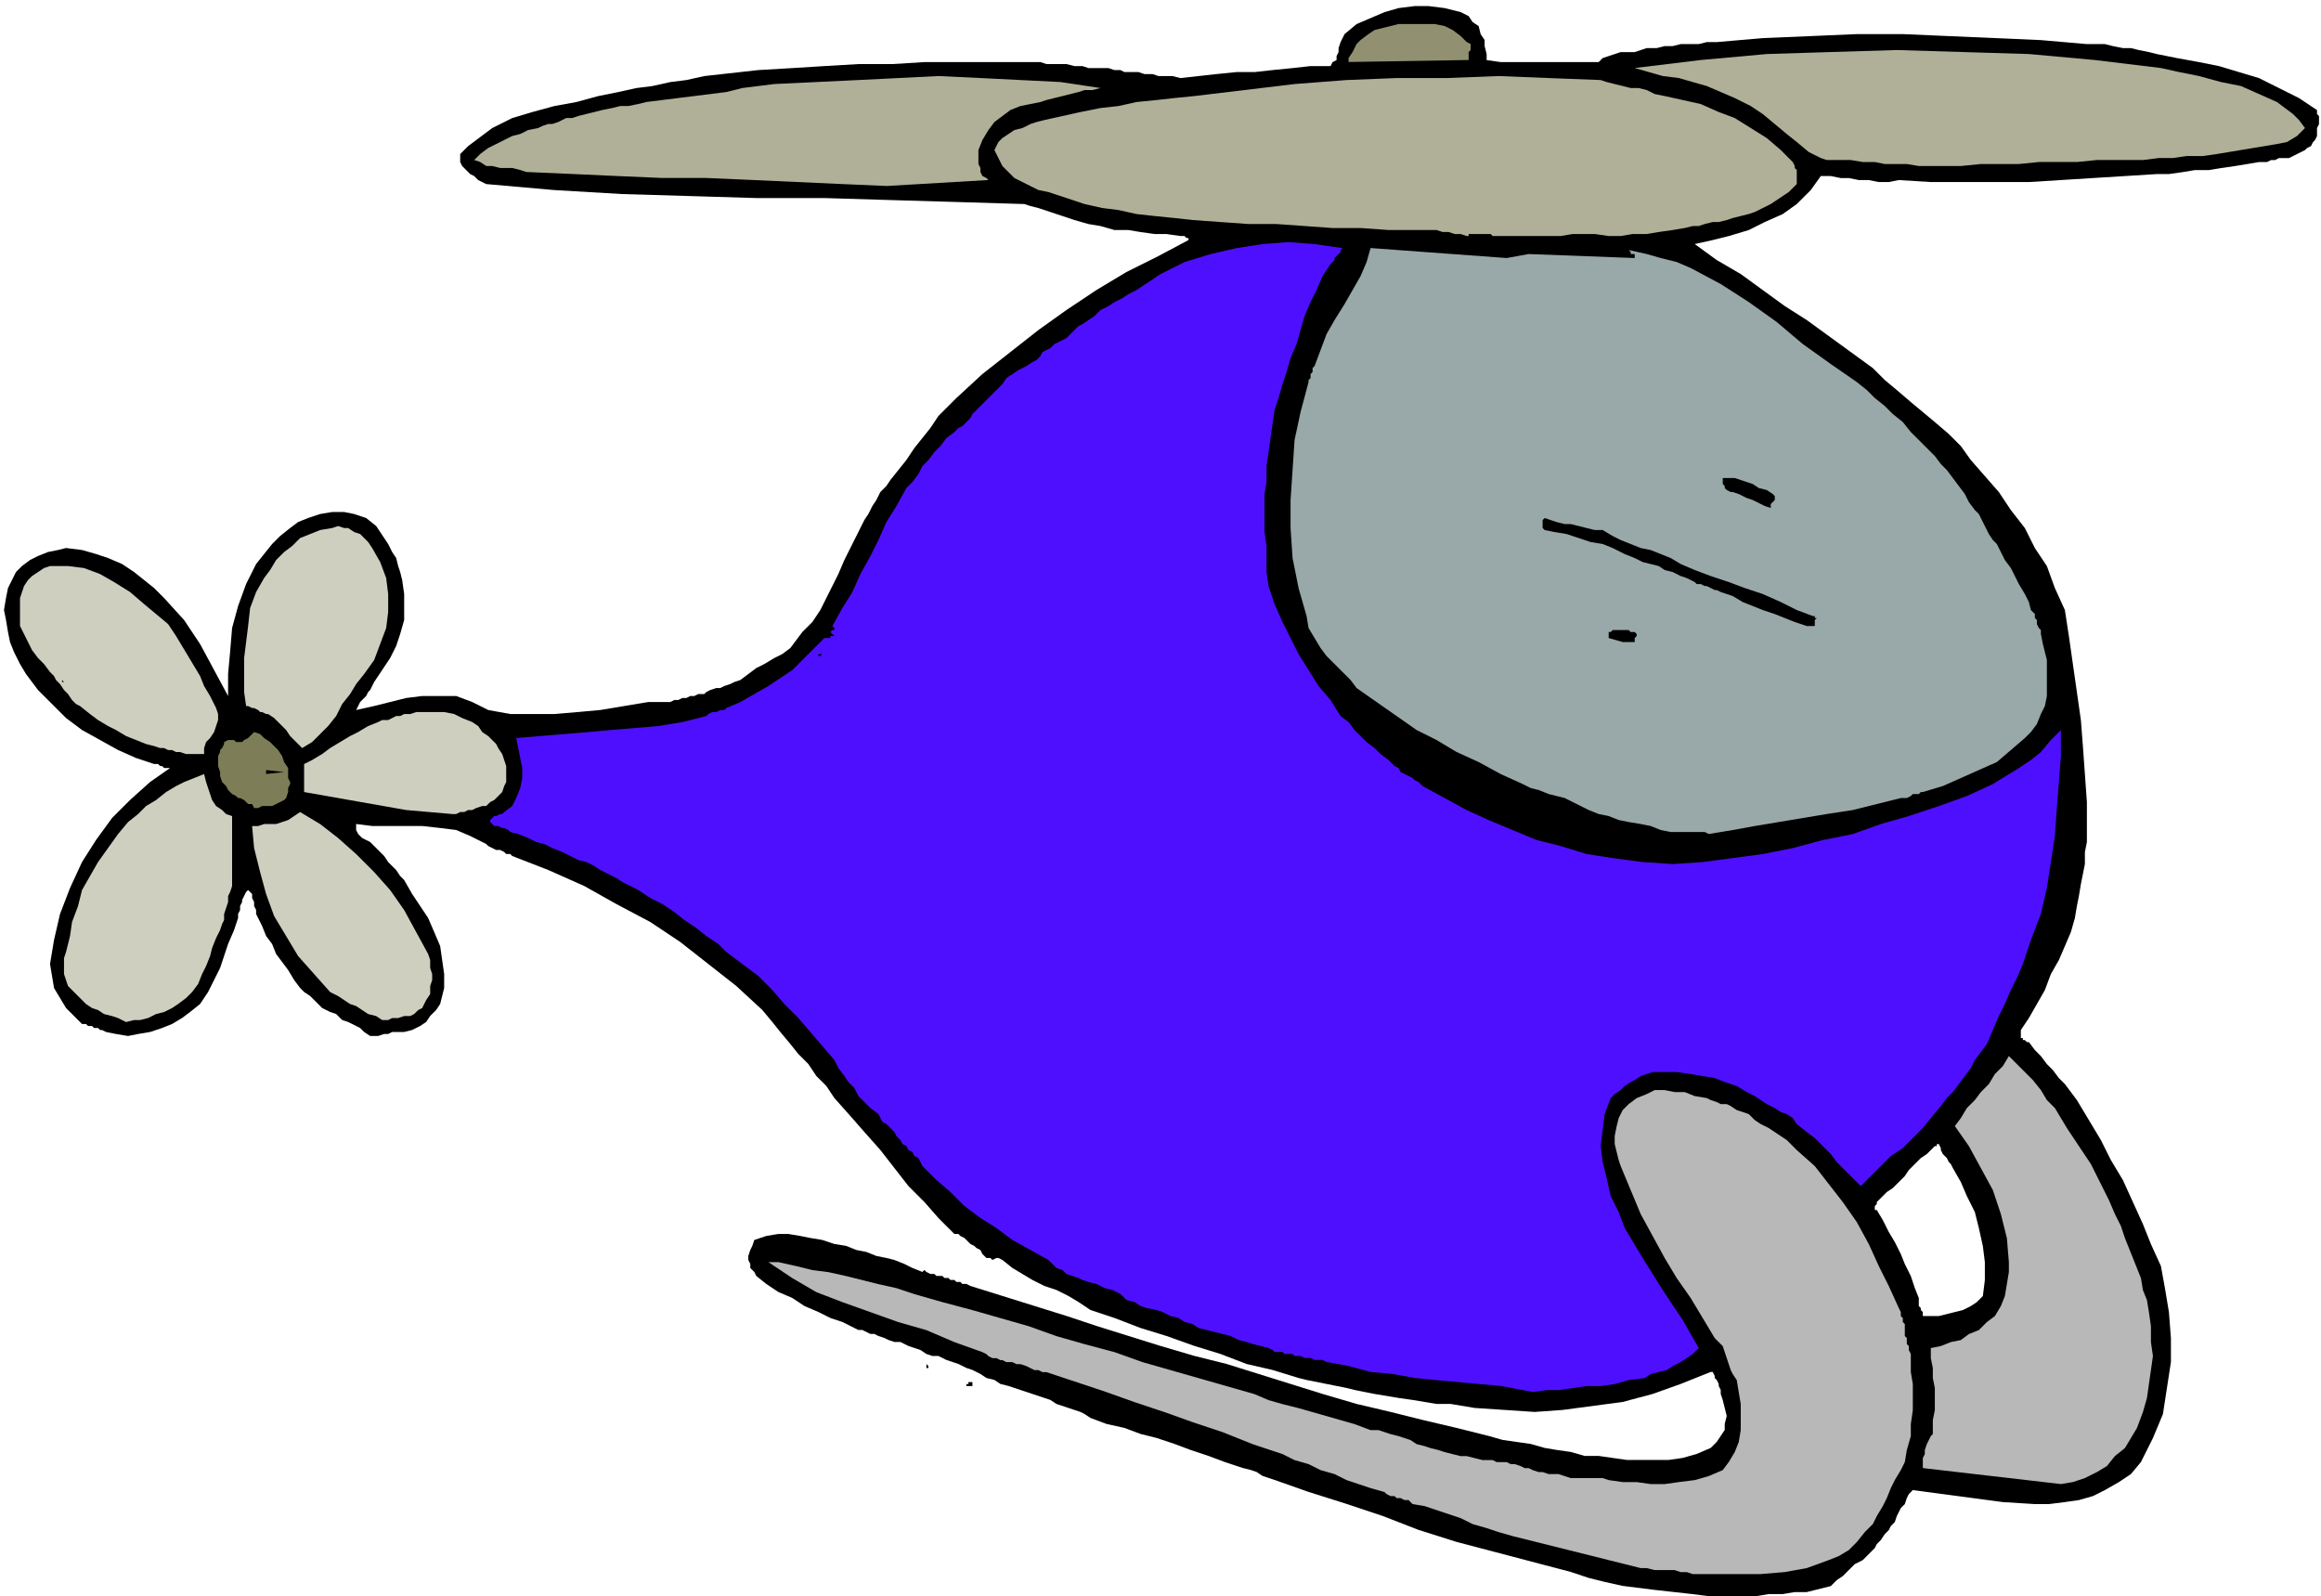 <svg xmlns="http://www.w3.org/2000/svg" fill-rule="evenodd" height="2.657in" preserveAspectRatio="none" stroke-linecap="round" viewBox="0 0 1160 798" width="3.864in"><style>.brush1{fill:#000}.pen1{stroke:none}.brush4{fill:#cfcfc0}.brush7{fill:#b0b099}</style><path class="pen1 brush1" d="M853 798h25l6-1h7l6-1h6l4-1 4-1 4-1 3-3 3-2 3-3 3-3 4-2 2-2 2-2 2-2 1-2 2-2 2-3 2-2 1-2 2-2 1-3 1-2 1-2 2-2 1-3 1-2 2-2 15 2 15 2 15 2 16 1h7l8-1 7-1 7-2 6-3 7-4 6-4 5-6 6-12 5-12 2-13 2-13v-12l-1-13-2-12-2-11-5-11-4-10-5-11-5-11-6-10-5-10-6-10-6-10-3-4-3-4-3-3-3-4-3-3-3-4-3-3-3-4h-1l-1-1h-1v-1h-1v-4l4-6 4-7 4-7 3-8 4-7 3-7 3-7 2-7 1-6 1-5 1-6 1-5 1-5v-6l1-5v-20l-1-14-1-14-1-13-2-14-2-14-2-14-2-13-5-11-4-11-6-9-5-10-7-9-6-9-7-8-7-8-5-7-6-6-7-6-6-5-6-5-7-6-6-5-6-6-11-8-11-8-11-8-11-7-11-8-11-8-12-7-11-8 9-2 8-2 10-3 8-4 9-4 7-5 7-7 5-7h5l5 1h4l5 1h5l5 1h5l5-1 16 1h49l16-1 16-1 16-1 16-1h6l7-1 6-1h7l6-1 7-1 6-1 6-1h4l2-1h2l2-1h5l2-1 2-1 2-1 2-1 1-1 2-1 1-2 1-1 1-2v-4l1-2v-4l-1-1v-2l-9-6-10-5-10-5-10-3-10-3-10-2-11-2-10-2-4-1-5-1-4-1h-4l-5-1-4-1h-9l-23-2-23-1-23-1-23-1h-23l-23 1-24 1-23 2h-5l-4 1h-9l-4 1h-4l-4 1h-5l-3 1-3 1h-7l-3 1-3 1-3 1-2 2h-49l-7-1v-3l-1-4v-3l-2-3-1-4-3-2-2-3-4-2-8-2-8-1h-7l-8 1-7 2-7 3-7 3-6 5-1 2-1 2-1 3v2l-1 2v2l-2 1-1 2h-10l-9 1-10 1-9 1h-9l-10 1-9 1-9 1-4-1h-7l-3-1h-4l-3-1h-7l-2-1h-3l-3-1h-10l-3-1h-4l-4-1h-10l-3-1h-58l-16 1h-17l-17 1-16 1-17 1-9 1-9 1-9 1-9 2-8 1-9 2-8 1-9 2-10 2-11 3-11 2-11 3-10 3-10 5-4 3-4 3-4 3-4 4v4l1 2 2 2 2 2 2 1 2 2 2 1 2 1 34 3 34 2 34 1 33 1h34l33 1 34 1 33 1 3 1 4 1 3 1 3 1 3 1 3 1 3 1 3 1 7 2 6 1 7 2h7l6 1 7 1h6l7 1h2l1 1h1v1l-15 8-16 8-15 9-15 10-14 10-14 11-14 11-13 12-5 5-4 4-4 6-4 5-4 5-4 6-4 5-4 5-2 3-3 3-2 4-2 3-2 4-2 3-2 4-2 4-3 6-3 6-3 7-3 6-3 6-3 6-4 6-5 5-3 4-3 4-4 3-4 2-5 3-4 2-4 3-4 3-3 1-2 1-3 1-2 1h-2l-3 1-2 1-1 1h-3l-2 1h-2l-2 1h-2l-2 1h-2l-2 1h-11l-12 2-12 2-11 1-12 1h-22l-11-2-8-4-8-3h-17l-8 1-8 2-8 2-9 2 1-2 1-2 1-1 2-2 1-2 1-1 1-2 1-2 4-6 4-6 3-6 2-6 2-7v-13l-1-7-1-4-1-3-1-4-2-3-2-4-2-3-2-3-2-3-5-4-6-2-5-1h-6l-6 1-6 2-5 2-4 3-5 4-4 4-4 5-4 5-5 10-4 11-3 11-1 12-1 11v11l-7-13-7-13-8-12-10-11-5-5-5-4-5-4-6-4-7-3-6-2-7-2-8-1-4 1-5 1-5 2-4 2-4 3-3 3-2 4-2 4-1 5-1 6 1 5 1 6 1 5 2 5 3 6 3 5 6 8 7 7 7 7 8 6 9 5 9 5 9 4 9 3h2l1 1h1l1 1h3l-10 7-10 9-9 9-8 11-7 11-6 13-5 13-3 13-1 6-1 6 1 6 1 6 3 5 3 5 4 4 4 4h2l1 1h2l1 1h2l1 1h1l2 1 5 1 6 1 5-1 6-1 6-2 5-2 5-3 4-3 5-4 4-6 3-6 3-6 2-6 2-6 3-7 2-6v-2l1-2v-2l1-2v-1l1-2 1-2 1-1 1 1 1 1v2l1 2v2l1 2v2l1 2 2 4 2 5 3 4 2 5 3 4 3 4 3 5 3 4 2 2 3 2 2 2 2 2 2 2 2 1 2 1 3 1 2 2 1 1 3 1 2 1 2 1 2 1 2 2 3 2h4l3-1h2l2-1h6l4-1 4-2 3-2 2-3 3-3 2-3 1-4 1-4v-7l-1-7-1-7-3-7-3-7-4-6-4-6-4-7-2-2-2-3-2-2-2-2-2-3-2-2-2-2-2-2-1-1-2-1-2-1-1-1-1-1-1-2v-3l8 1h25l9 1 8 1 7 3 8 4 1 1 2 1 2 1h2l2 1 1 1h2l1 1 18 7 18 8 16 9 17 9 15 10 14 11 14 11 13 12 5 6 4 5 5 6 4 5 5 5 4 6 5 5 4 6 8 9 7 8 8 9 7 9 7 9 8 8 7 8 8 8h2l1 1 2 1 1 1 2 2 2 1 1 1 2 1 1 2 1 1 1 1h2l1 1 2-1h1l2 1 5 4 5 3 5 3 6 3 6 2 6 3 5 3 6 4 12 4 13 5 13 4 14 5 13 4 13 5 13 3 13 4 4 1 5 1 5 1 5 1 5 1 4 1 5 1 5 1 6 1 6 1 7 1 6 1 6 1h7l6 1 6 1 15 1 15 1 14-1 15-2 15-2 15-4 14-5 15-6h1l1 2v1l1 1 1 2v1l1 2v2l1 3 1 4 1 4-1 4v3l-2 3-2 3-3 3-7 3-7 2-7 1h-21l-7-1-7-1h-7l-7-2-7-1-6-1-7-2-7-1-7-1-7-2-16-4-17-4-16-4-17-4-17-5-16-5-16-5-16-5-16-4-17-5-16-5-16-5-15-5-16-5-16-5-16-5-2-1h-2l-1-1h-2l-1-1h-2l-1-1h-2l-1-1h-3l-1-1h-2l-2-1-1-1v-2 2l-1 1-5-2-4-2-5-2-4-1-5-1-5-2-5-1-5-2-6-1-6-2-6-1-5-1-6-1h-5l-6 1-6 2-1 3-1 2-1 3v2l1 2v2l2 2 1 2 5 4 6 4 7 3 6 4 7 3 6 3 6 2 6 3 2 1h2l2 1 2 1h2l2 1 3 1 2 1 3 1h3l4 2 3 1 3 1 3 2 3 1h3l4 2 3 1 3 1 4 2 3 1 4 2 3 2 4 1 3 2 4 1 3 1 3 1 3 1 3 1 3 1 3 1 3 1 3 2 3 1 3 1 3 1 3 1 2 1 3 2 8 3 9 2 8 3 8 2 9 3 8 3 9 3 8 3 3 1 3 1 3 1 4 1 3 1 3 2 3 1 3 1 17 6 19 6 18 6 18 7 19 6 19 5 19 5 19 5 9 3 8 2 9 2 8 1 8 1 9 1 9 1 8 1zm108-140h8l4-1 4-1 4-1 4-2 3-2 3-3 1-8v-9l-1-8-2-9-2-8-4-8-3-7-4-7-1-2-1-1-1-2-1-1-1-1-1-2v-1l-1-2h-1v1h-1l-1 1-1 1-1 1-1 1-3 2-3 3-3 3-2 3-3 3-3 3-3 2-3 3-1 1-1 1v1l-1 1v2h1l3 5 3 6 3 5 3 6 2 5 3 6 2 6 2 5v4l1 1v1l1 1v2z"/><path class="pen1" d="M846 787h34l12-1 11-2 11-4 5-2 5-3 4-4 4-5 4-4 2-4 3-5 2-4 2-5 2-4 3-5 2-4 1-6 2-7v-6l1-7v-13l-1-6v-9l-1-2v-2l-1-1v-3l-1-1v-6l-1-1v-2l-1-1v-2l-1-2-5-11-5-10-5-11-6-11-7-10-7-9-7-9-9-8-3-3-2-2-3-2-3-2-3-2-4-2-3-2-3-3-3-1-3-1-3-2-2-1h-3l-2-1-3-1-2-1-6-1-5-2h-5l-5-1h-5l-4 2-5 2-4 3-3 3-2 4-1 4-1 5v4l1 4 1 4 1 3 5 12 5 12 6 11 6 11 6 10 7 10 6 10 6 10 2 2 2 2 1 3 1 3 1 3 1 3 1 2 2 3 1 6 1 6v13l-1 6-2 5-3 5-3 4-7 3-7 2-8 1-7 1h-7l-7-1h-7l-7-1-3-1h-16l-3-1-3-1h-5l-3-1h-2l-3-1-2-1h-2l-2-1-3-1h-2l-2-1h-5l-2-1h-5l-4-1-4-1h-3l-4-1-4-1-3-1-4-1-3-1-4-1-3-2-3-1-3-1-4-1-3-1-3-1h-4l-8-3-7-2-7-2-7-2-7-2-8-2-7-2-7-3-7-2-7-2-7-2-7-2-7-2-7-2-7-2-7-2-14-5-15-4-14-4-14-5-14-4-14-4-15-4-14-4-9-3-9-2-8-2-8-2-9-2-8-1-8-2-9-2h-5l12 8 12 7 13 5 14 5 14 5 14 4 14 6 14 5 2 1 1 1 2 1h2l2 1h1l2 1h3l2 1h2l3 1 2 1 2 1h2l2 1h2l15 5 15 5 14 5 15 5 14 5 15 5 15 6 15 5 6 3 7 2 6 3 7 2 6 3 6 2 6 2 7 2 1 1 2 1h2l1 1h2l2 1h2l2 2 6 1 6 2 6 2 6 2 6 3 7 2 6 2 7 2 8 2 8 2 8 2 8 2 8 2 8 2 8 2 8 2h3l4 1h10l3 1h3l3 1zm184-45 6-1 6-2 6-3 5-3 4-5 5-4 3-5 3-5 3-8 2-7 1-7 1-7 1-7-1-7v-8l-1-7-1-6-2-5-1-6-2-5-2-5-2-5-2-5-2-6-3-6-3-7-3-6-3-6-3-6-4-6-4-6-4-6-3-5-3-5-4-4-3-5-4-5-4-4-4-4-4-4-3 5-4 4-3 5-4 4-3 4-4 4-3 5-3 4 7 10 6 11 6 11 4 12 3 12 1 12v5l-1 6-1 6-2 5-3 5-4 3-4 4-5 2-4 3-5 1-5 2-5 1v5l1 5v5l1 5v11l-1 5v7l-1 1-1 2-1 2-1 3v2l-1 2v5l69 8z" style="fill:#b8b8b8"/><path class="pen1" style="fill:#4f0fff" d="m766 696 7-1h6l7-1 7-1h7l7-1 7-2 8-1 3-2 4-1 4-1 3-2 4-2 3-2 3-2 3-3-8-14-10-15-10-16-9-15-3-8-4-8-2-9-2-8-1-8 1-8 1-8 3-8 2-2 3-2 2-2 3-2 2-1 3-2 3-1 3-1h12l7 1 6 1 6 1 5 2 6 2 5 3 4 2 3 2 3 2 4 2 3 2 3 1 3 2 2 3 5 4 4 3 4 4 4 4 3 4 4 4 4 4 4 4 5-5 5-5 5-5 6-4 5-5 5-5 4-5 5-6 3-4 3-3 3-4 3-4 3-4 2-4 3-4 3-4 3-7 3-7 3-6 3-7 3-6 3-7 2-6 2-6 5-13 3-13 2-13 2-13 1-14 1-13 1-13v-13l-5 5-5 6-5 4-6 4-13 8-13 6-14 5-15 5-14 4-14 5-15 3-15 4-15 3-15 2-15 2-15 1-15-1-15-2-13-2-13-4-12-3-12-5-12-5-11-5-11-6-11-6-2-2-2-1-1-1-2-1-2-1-2-1-1-2-2-1-3-3-4-3-3-3-4-3-3-3-3-3-3-4-4-3-5-8-6-7-5-8-5-8-4-8-4-8-4-9-3-9-1-7v-13l-1-7v-19l1-6v-8l1-7 1-7 1-7 1-7 2-6 2-7 2-6 2-7 3-7 2-7 2-7 3-7 3-6 3-7 4-6 1-1 1-1v-1l1-1 1-1 1-1v-1l1-1-14-2-13-1-13 1-13 2-13 3-13 4-12 6-12 8-4 2-3 2-4 2-3 2-4 2-3 3-3 2-3 2-2 1-1 1-1 1-1 1-1 1-1 1-1 1-2 1-2 1-2 1-2 2-2 1-2 1-1 2-2 2-2 1-3 2-4 2-3 2-3 2-2 3-3 3-3 3-3 3-2 2-2 2-2 2-1 2-2 2-2 2-2 1-2 2-4 3-3 4-3 3-3 4-3 3-2 4-3 4-3 3-5 9-5 8-4 9-4 8-5 9-4 9-5 8-5 9 1 1v1h-1l-1 1h-1 1l1 1 1 1h-2v1h-3l-5 5-6 6-5 5-6 4-6 4-7 4-7 4-7 3-1 1h-2l-2 1h-2l-2 1-1 1-12 3-12 2-12 1-12 1-11 1-12 1-12 1-12 1 1 5 1 5 1 5v5l-1 5-2 5-2 4-4 3-1 1h-1l-2 1h-1l-1 1-1 1v1l1 1 1 1h2l2 1h1l2 1 1 1 4 1 5 2 4 2 4 1 4 2 5 2 4 2 4 2 4 1 4 2 3 2 4 2 4 2 3 2 4 2 4 2 6 4 6 3 6 4 5 4 6 4 5 4 6 4 4 4 8 6 8 6 7 7 6 7 7 7 6 7 6 7 6 7 2 4 3 4 2 3 3 3 2 4 3 3 3 3 4 3 1 2 1 2 2 1 1 1 2 2 1 1 1 2 2 2 1 2 2 1 1 2 2 1 1 2 2 1 1 2 1 2 7 7 7 6 7 7 8 6 8 5 8 6 9 5 9 5 2 2 2 2 3 1 2 2 3 1 3 1 2 1 3 1 4 1 4 2 4 1 4 2 3 3 4 1 3 2 3 1 5 1 3 1 4 2 4 1 3 2 4 1 3 2 4 1 4 1 4 1 4 1 4 2 4 1 3 1 4 1 4 1 2 1 1 1h4l1 1h4l1 1h3l2 1h3l2 1h4l2 1 11 2 11 3 11 1 11 2 10 1 11 1 11 1 11 1 16 3z"/><path class="pen1 brush1" d="M484 693h3-1v-2h-2v1h-1v1h1zm-20-9v-1l-1-1v2h1zm-55-22h2-2z"/><path class="pen1 brush4" d="m63 511 4-1h3l4-1 4-2 4-1 4-2 3-2 4-3 3-3 3-4 2-5 2-4 2-5 1-4 2-5 2-4 1-3 1-2v-3l1-3 1-3v-3l1-2 1-3v-35l-3-1-2-2-3-2-2-3-1-3-1-3-1-3-1-4-5 2-5 2-4 2-5 3-5 4-5 3-4 4-5 4-5 6-5 7-5 7-4 7-4 7-2 8-3 8-1 7-1 4-1 4-1 3v8l1 3 1 3 3 3 3 3 3 3 3 2 3 1 3 2 4 1 3 1 4 2zm128-1h3l2-1h3l3-1h3l2-1 2-2 2-1 2-4 2-3v-4l1-3v-3l-1-3v-4l-1-3-6-11-6-11-7-10-8-9-9-9-9-8-9-7-10-6-3 2-3 2-3 1-3 1h-6l-3 1h-3l1 11 3 12 3 11 4 11 6 10 6 10 8 9 8 9 4 2 3 2 3 2 3 1 3 2 3 2 4 1 3 2z"/><path class="pen1" style="fill:#99a8a8" d="m854 417 12-2 11-2 12-2 12-2 12-2 13-2 12-3 12-3h3l2-1 1-1h3l1-1h1l10-3 9-4 9-4 9-4 7-6 7-6 3-3 3-4 2-5 2-4 1-5v-18l-1-4-1-4-1-5v-2l-1-1-1-2v-2l-1-1v-2l-1-1-1-1-1-4-2-4-3-5-2-4-2-4-3-4-2-4-2-4-2-2-2-3-1-2-1-2-1-2-1-2-1-2-2-2-3-4-2-4-3-4-3-4-3-4-3-3-3-4-3-3-5-5-4-4-4-5-5-4-4-4-5-4-4-4-5-4-13-9-14-10-13-11-14-10-14-9-15-8-7-3-8-2-7-2-9-2 1 1v1h2v2l-53-2-11 2-68-5-2 7-3 7-4 7-4 7-5 8-4 7-3 8-3 8-1 1v2l-1 1v2l-1 1v1l-4 15-3 14-1 15-1 15v14l1 15 3 15 4 14 1 6 3 5 3 5 3 4 4 4 4 4 4 4 3 4 10 7 10 7 10 7 10 5 10 6 11 5 11 6 11 5 4 2 4 1 5 2 4 1 4 1 4 2 4 2 4 2 5 2 5 1 5 2 5 1 6 1 5 1 5 2 5 1h17l2 1z"/><path class="pen1 brush4" d="M226 407h2l2-1h2l2-1h2l2-1 3-1h2l2-2 2-1 2-2 2-2 1-3 1-2v-8l-1-3-1-3-2-3-1-2-2-2-2-2-3-2-2-3-3-2-5-2-4-2-5-1h-14l-3 1h-3l-2 1h-2l-2 1-2 1h-3l-2 1-5 2-5 3-4 2-5 3-5 3-4 3-5 3-4 2v14l51 9 23 2z"/><path class="pen1" style="fill:#7d7d57" d="M127 404h2l2-1h5l2-1 2-1 2-1 1-1 1-3v-2l1-2v-1l-1-2v-5l-2-3-1-3-2-3-2-2-2-2-3-2-2-2-3-1-1 1-1 1-1 1-2 1-1 1h-3l-1-1h-3l-2 1v1l-1 2-1 1v1l-1 2v5l1 3v2l1 3 2 2 1 2 2 2 2 1 1 1h1l2 1 1 1 1 1h2l1 2z"/><path class="pen1 brush1" d="m133 387 9-1-9-1v2z"/><path class="pen1 brush4" d="M95 377h7v-3l1-3 2-2 2-3 1-3 1-3v-3l-1-3-3-6-3-5-2-5-3-5-3-5-3-5-3-5-4-6-6-5-6-5-7-6-8-5-7-4-8-3-8-1h-9l-3 1-3 2-3 2-2 2-2 3-1 3-1 3v14l2 4 2 4 2 4 3 4 3 3 3 4 2 2 1 2 2 2 2 3 2 2 2 3 2 2 2 1 5 4 4 3 5 3 4 2 5 3 5 2 5 2 4 1 3 1h2l2 1h2l2 1h2l3 1h2zm56-3 5-3 4-4 4-4 4-5 3-6 4-5 3-5 4-5 5-7 3-8 3-8 1-8v-9l-1-8-3-8-4-7-2-3-2-2-2-2-3-1-3-2h-2l-3-1-3 1-6 1-5 2-5 2-4 4-4 3-4 4-3 5-3 4-4 7-3 8-1 9-1 8-1 8v17l1 7h1l2 1h1l2 1 1 1h1l2 1h1l3 2 2 2 2 2 2 2 2 3 2 2 2 2 2 2z"/><path class="pen1 brush1" d="M32 343v-2l-1-1h-1 1v1h1v2zm376-15h2l1-1h1-3v1h-1zm403-7h6v-2l1-1v-1l-1-1h-2l-1-1h-8l-1 1h-1v3l7 2zm92-8h4v-3l1-1h-1v-1h-1l-8-3-8-4-9-4-9-3-8-3-9-3-8-3-7-3-5-3-5-2-5-2-5-1-5-2-5-2-4-2-5-3h-4l-4-1-4-1-4-1h-3l-4-1-3-1-3-1-1 1v4l1 1 5 1 6 1 6 2 6 2 6 1 5 2 6 3 5 2 4 2 4 1 4 1 3 2 4 1 4 2 3 1 4 2 1 1h2l2 1h1l2 1 2 1h1l2 1 6 2 5 3 5 2 5 2 6 2 5 2 5 2 6 2zm-18-59v-2l1-1 1-1v-2l-1-1-3-2-4-1-3-2-3-1-3-1-3-1h-6v3l1 1v1l1 1 2 1h1l3 1 2 1 2 1 3 1 2 1 2 1 2 1 3 1zm-327-98h1-1z"/><path class="pen1 brush7" d="M733 118h2-1v-1h-1 12l1 1h34l6-1h11l7 1h6l6-1h7l6-1 7-1 6-1 4-1h3l3-1 4-1h3l4-1 3-1 4-1 4-1 3-1 4-2 4-2 3-2 3-2 3-2 3-3 1-1v-7l-1-1v-1l-1-2-6-6-7-6-8-5-8-5-8-3-9-4-9-2-9-2-5-1-4-2-4-1h-4l-4-1-4-1-4-1-3-1-26-1-25-1-26 1h-25l-25 1-26 2-25 3-25 3-10 1-9 1-10 1-9 2-9 1-10 2-9 2-9 2-4 1-3 1-4 2-4 1-3 2-3 2-2 2-2 4 2 4 2 4 3 3 3 3 4 2 4 2 4 2 5 1 9 3 9 3 9 2 8 1 9 2 9 1 10 1 9 1 14 1 14 1h14l14 1 14 1h14l14 1h24l3 1h3l3 1h3l3 1z"/><path class="pen1 brush7" d="m443 93 51-3-1-1-2-1-1-2v-2l-1-2v-7l2-5 3-5 3-4 4-3 4-3 5-2 5-1 5-1 3-1 4-1 4-1 4-1 4-1 3-1h4l4-1-20-3-20-1-20-1-21-1-20 1-20 1-21 1-21 1-8 1-8 1-8 2-8 1-8 1-8 1-8 1-8 1-4 1-5 1h-4l-4 1-5 1-4 1-4 1-4 1-3 1h-3l-2 1-2 1-3 1h-2l-3 1-2 1-5 1-4 2-4 1-4 2-4 2-4 2-4 3-3 3 3 1 3 2h3l4 1h6l4 1 3 1 23 1 22 1 23 1h22l23 1 22 1 22 1 23 1zm527-10h10l10-1h19l10-1h19l10-1h23l8-1h7l7-1h8l7-1 6-1 6-1 6-1 6-1 6-1 5-1 5-3 4-4-3-4-3-3-4-3-4-3-9-4-9-4-10-2-11-3-10-2-9-2-33-4-33-3-33-1-33-1-33 1-32 1-33 3-33 4 7 2 7 2 8 1 7 2 7 2 7 3 7 3 8 4 6 4 6 5 6 5 5 4 6 5 6 3 3 1h12l6 1h6l5 1h11l6 1h11z"/><path class="pen1" style="fill:#919172" d="m674 31 60-1v-4l1-1v-3l-2-1-3-3-4-3-4-2-5-1h-18l-4 1-4 1-4 1-3 2-4 3-2 2-2 4-2 3v2z"/></svg>
